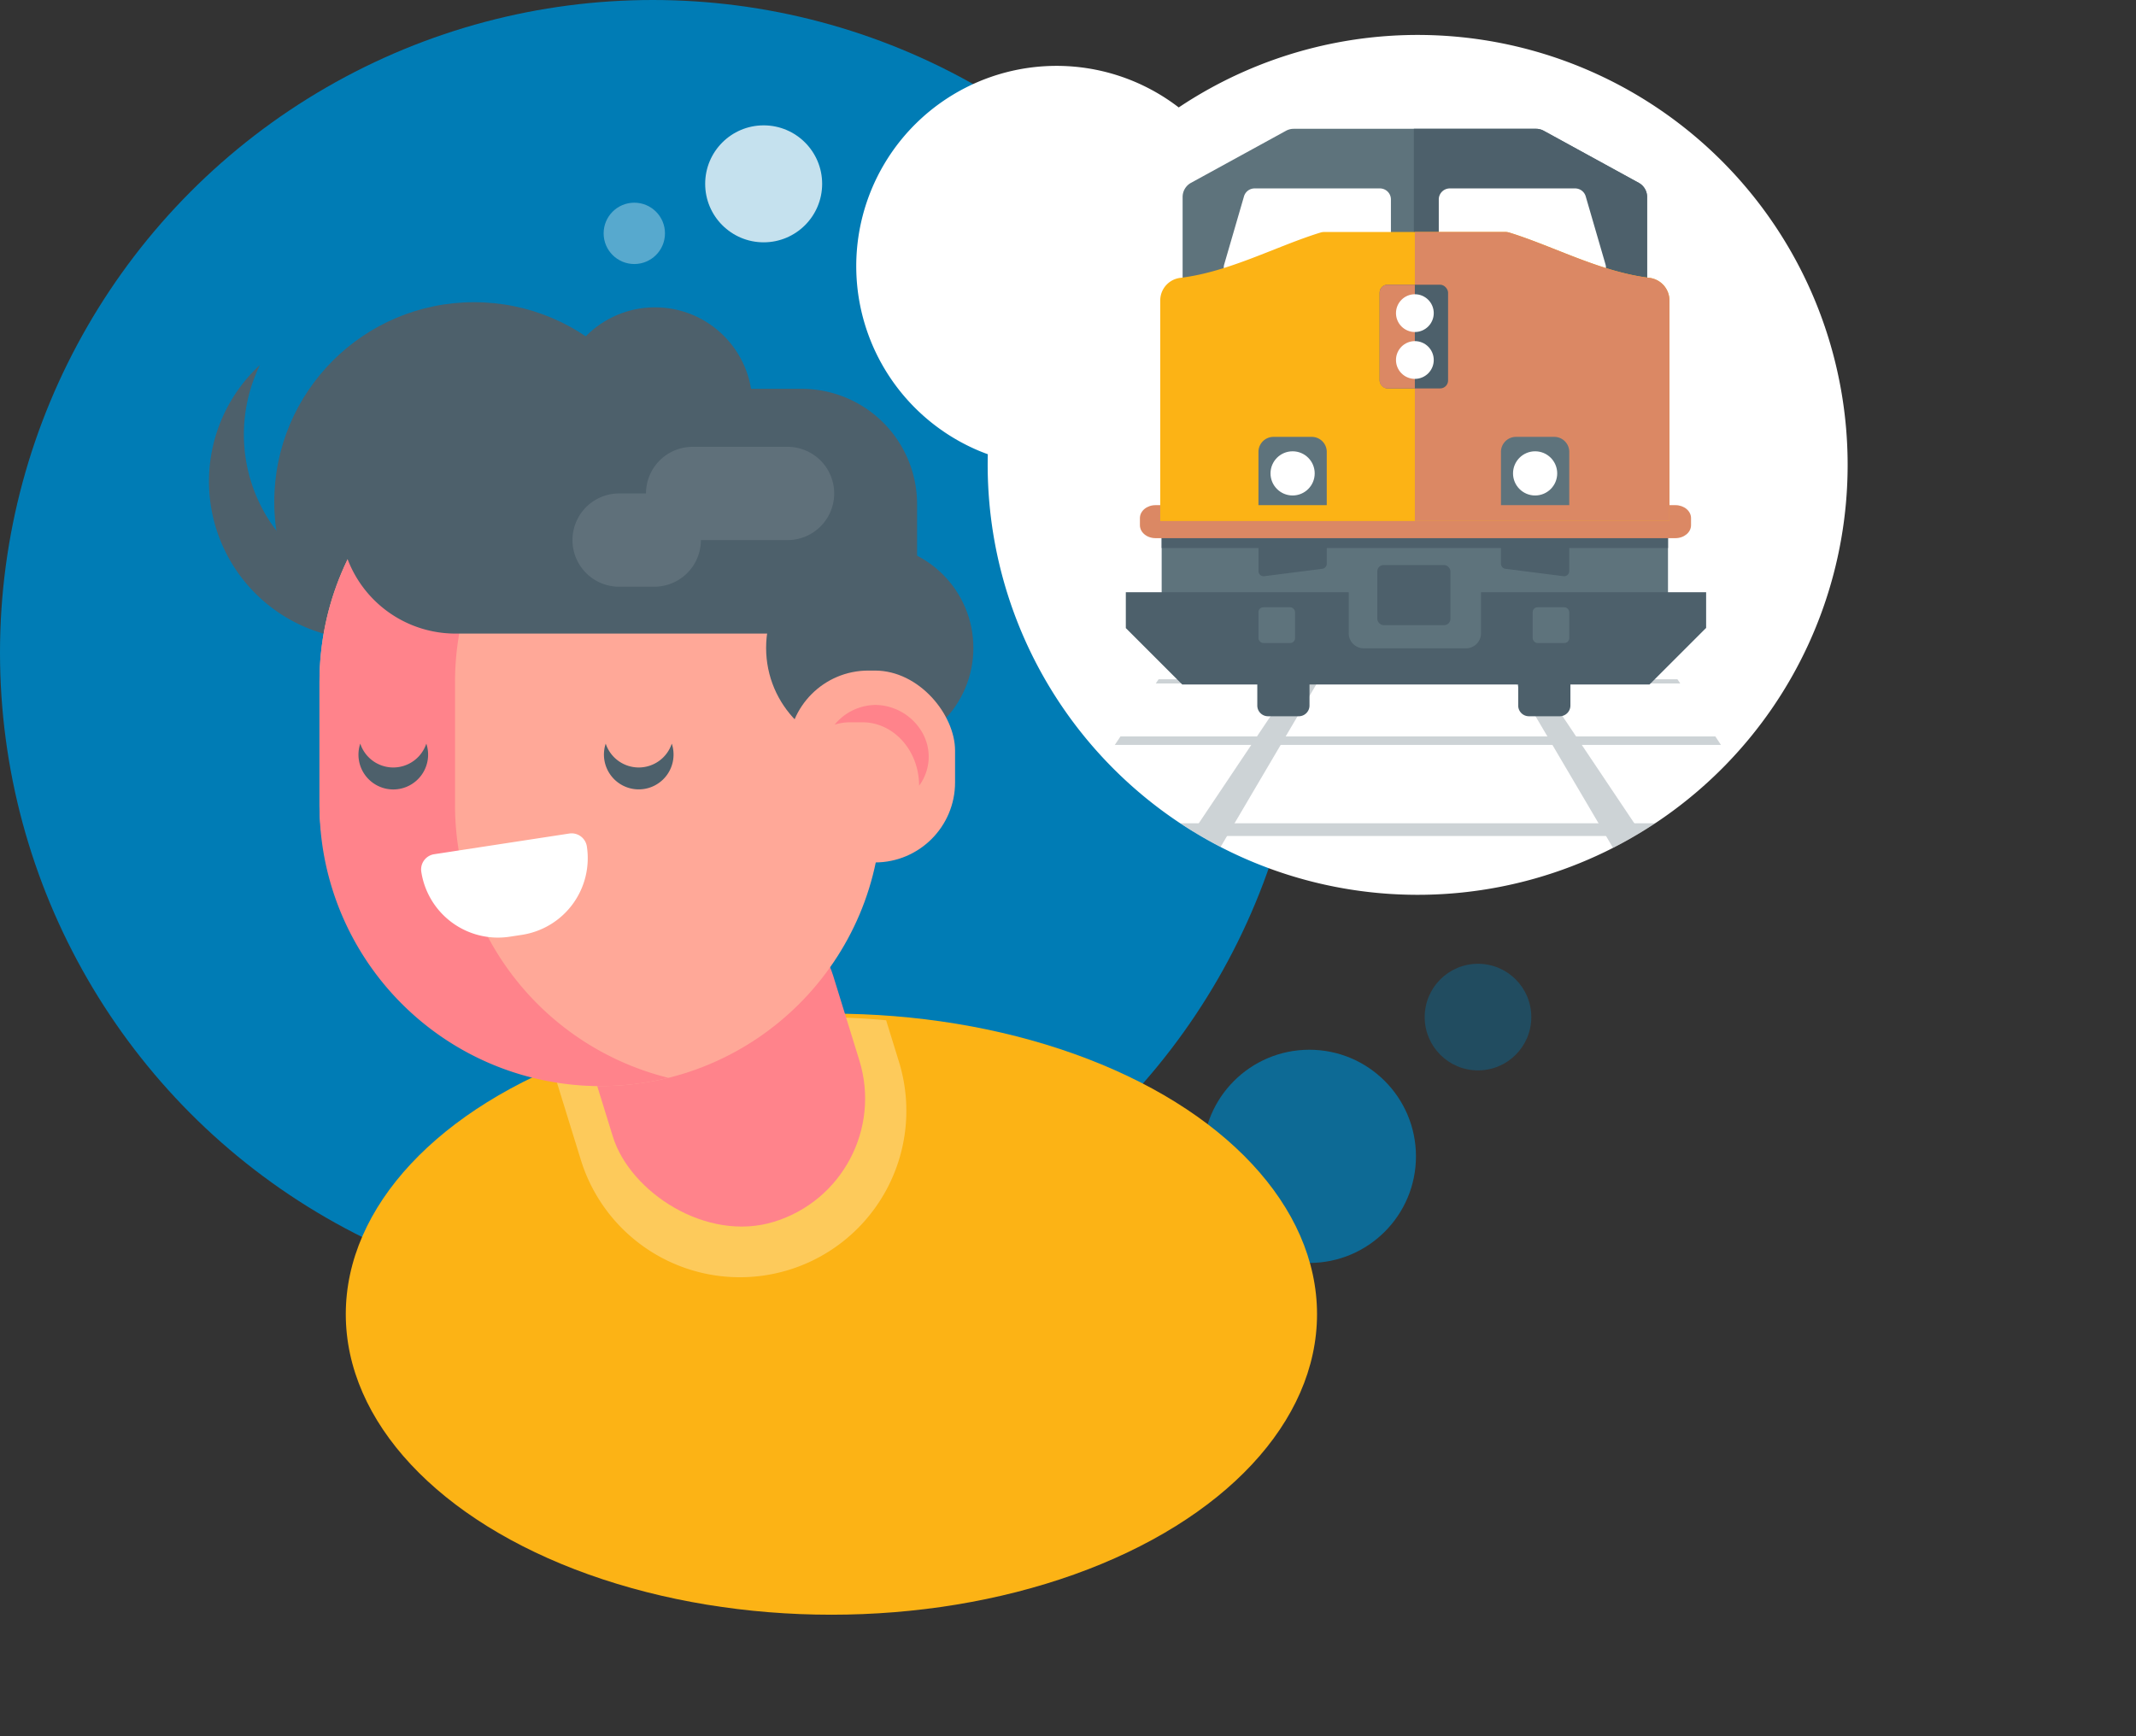 <svg xmlns="http://www.w3.org/2000/svg" xmlns:xlink="http://www.w3.org/1999/xlink" viewBox="0 0 619.581 503.654">
  <rect x="0" y="0" width="619.581" height="503.654" fill="#333333" stroke="none"/>
  <defs>
    <clipPath id="clip-path">
      <path d="M361.157,249.088A124.72,124.72,0,1,0,341.91,31.168a58.1,58.1,0,1,0-58.768,99.25c1.122.492,2.254.933,3.389,1.349A124.752,124.752,0,0,0,361.157,249.088Z" fill="none"/>
    </clipPath>
    <clipPath id="clip-path-2">
      <polygon points="455.278 149.81 631.385 415.621 190.369 415.621 367.2 150.339 455.278 149.81" fill="none"/>
    </clipPath>
  </defs>
  <title>intro</title>
  <g id="Layer_2" data-name="Layer 2">
    <g id="Layer_1-2" data-name="Layer 1">
      <circle cx="189.321" cy="189.321" r="189.321" fill="#007cb5"/>
      <circle cx="379.799" cy="335.443" r="30.924" fill="#007cb5" opacity="0.75"/>
      <circle cx="428.717" cy="295.046" r="15.462" fill="#007cb5" opacity="0.35"/>
      <g>
        <ellipse cx="241.163" cy="381.229" rx="140.863" ry="87.183" fill="#fcb315"/>
        <path d="M228.876,368.361h0a48.283,48.283,0,0,0,31.871-60.389l-3.709-12q-9.882-.913-20.193-.928c-28.44,0-54.829,5.425-76.627,14.689l8.27,26.755A48.283,48.283,0,0,0,228.876,368.361Z" fill="#fdca5b"/>
        <rect x="172.291" y="256.06" width="74.84" height="100.594" rx="37.42" transform="translate(500.541 537.119) rotate(162.824)" fill="#ff838b"/>
        <circle cx="137.503" cy="145.615" r="57.949" fill="#4d606b"/>
        <path d="M116.7,172.012a45.965,45.965,0,0,1-41.291-66.143,45.955,45.955,0,1,0,72.447,53.961A45.784,45.784,0,0,1,116.7,172.012Z" fill="#4d606b"/>
        <circle cx="190.002" cy="117.386" r="28.229" fill="#4d606b"/>
        <rect x="92.673" y="116.306" width="163.062" height="198.757" rx="81.531" transform="translate(348.408 431.368) rotate(-180)" fill="#ffa898"/>
        <path d="M174.2,116.306h0a81.706,81.706,0,0,1,19.659,2.4,81.554,81.554,0,0,0-61.871,79.13v35.7a81.553,81.553,0,0,0,61.871,79.129,81.656,81.656,0,0,1-19.659,2.4h0a81.53,81.53,0,0,1-81.531-81.53v-35.7A81.531,81.531,0,0,1,174.2,116.306Z" fill="#ff838b"/>
        <circle cx="252.283" cy="187.948" r="30.059" fill="#4d606b"/>
        <g>
          <rect x="228.643" y="194.525" width="48.388" height="55.658" rx="23.222" transform="translate(505.675 444.708) rotate(180)" fill="#ffa898"/>
          <path d="M266.6,227.928c0-10.164-7.357-18.4-16.433-18.4h-3.654a14.789,14.789,0,0,0-4.427.695,15.6,15.6,0,0,1,11.894-5.728,15.908,15.908,0,0,1,13.179,7.409,14.134,14.134,0,0,1-.559,16.028Z" fill="#ff838b"/>
        </g>
        <path d="M98.647,112.8H232.536a33.48,33.48,0,0,1,33.48,33.48v4.038a33.48,33.48,0,0,1-33.48,33.48H132.127a33.48,33.48,0,0,1-33.48-33.48V112.8A0,0,0,0,1,98.647,112.8Z" transform="translate(364.663 296.597) rotate(-180)" fill="#4d606b"/>
        <path d="M145.786,244.644h3.585a22.5,22.5,0,0,1,22.5,22.5v0a4.47,4.47,0,0,1-4.47,4.47H127.757a4.47,4.47,0,0,1-4.47-4.47v0a22.5,22.5,0,0,1,22.5-22.5Z" transform="translate(332.525 490.949) rotate(171.295)" fill="#fff"/>
        <path d="M179.468,170.2h10.311a13.526,13.526,0,0,0,13.526-13.526H228.56a13.527,13.527,0,0,0,0-27.053H200.907a13.526,13.526,0,0,0-13.526,13.526h-7.913a13.527,13.527,0,0,0,0,27.053Z" fill="#5f707a"/>
        <path d="M185.278,222.638a10.1,10.1,0,0,1-9.582-6.92,10.095,10.095,0,1,0,19.165,0A10.1,10.1,0,0,1,185.278,222.638Z" fill="#4d606b"/>
        <path d="M114.079,222.638a10.1,10.1,0,0,1-9.583-6.92,10.1,10.1,0,1,0,19.165,0A10.1,10.1,0,0,1,114.079,222.638Z" fill="#4d606b"/>
      </g>
      <circle cx="183.99" cy="67.695" r="8.897" fill="#fff" opacity="0.34"/>
      <circle cx="221.513" cy="53.329" r="16.965" fill="#fff" opacity="0.77"/>
      <g>
        <path d="M361.157,249.088A124.72,124.72,0,1,0,341.91,31.168a58.1,58.1,0,1,0-58.768,99.25c1.122.492,2.254.933,3.389,1.349A124.752,124.752,0,0,0,361.157,249.088Z" fill="#fff"/>
        <g clip-path="url(#clip-path)">
          <g opacity="0.35">
            <polygon points="400.529 166.742 396.028 166.742 218.18 432.129 237.855 443.077 400.529 166.742" fill="#718089"/>
            <g clip-path="url(#clip-path-2)">
              <g>
                <line x1="230.963" y1="498.75" x2="595.061" y2="498.75" fill="none" stroke="#718089" stroke-miterlimit="10" stroke-width="9.808"/>
                <line x1="206.444" y1="429.929" x2="619.581" y2="429.929" fill="none" stroke="#718089" stroke-miterlimit="10" stroke-width="8.582"/>
                <line x1="230.963" y1="369.71" x2="595.061" y2="369.71" fill="none" stroke="#718089" stroke-miterlimit="10" stroke-width="7.356"/>
                <line x1="230.963" y1="318.094" x2="595.061" y2="318.094" fill="none" stroke="#718089" stroke-miterlimit="10" stroke-width="6.13"/>
                <line x1="230.963" y1="275.081" x2="595.061" y2="275.081" fill="none" stroke="#718089" stroke-miterlimit="10" stroke-width="4.904"/>
                <line x1="230.963" y1="240.67" x2="595.061" y2="240.67" fill="none" stroke="#718089" stroke-miterlimit="10" stroke-width="3.678"/>
                <line x1="230.963" y1="214.863" x2="595.061" y2="214.863" fill="none" stroke="#718089" stroke-miterlimit="10" stroke-width="2.452"/>
                <line x1="230.963" y1="197.657" x2="595.061" y2="197.657" fill="none" stroke="#718089" stroke-miterlimit="10" stroke-width="1.226"/>
              </g>
            </g>
            <polygon points="421.251 166.742 425.752 166.742 603.6 432.129 583.925 443.077 421.251 166.742" fill="#718089"/>
          </g>
          <path d="M447.791,37.94a4.667,4.667,0,0,0-2.246-.575H375.266a4.667,4.667,0,0,0-2.246.575l-27.556,15.1a4.674,4.674,0,0,0-2.427,4.1V99.513H477.774V57.137a4.674,4.674,0,0,0-2.427-4.1Z" fill="#5e737c"/>
          <path d="M475.347,53.039l-27.556-15.1a4.667,4.667,0,0,0-2.246-.575H410.113V99.513h67.661V57.137A4.674,4.674,0,0,0,475.347,53.039Z" fill="#4d606b"/>
          <path d="M400.26,80.811H358.172a3.2,3.2,0,0,1-3.075-4.1l5.742-19.743a3.2,3.2,0,0,1,3.075-2.308H400.26a3.2,3.2,0,0,1,3.2,3.2V77.608A3.2,3.2,0,0,1,400.26,80.811Z" fill="#fff"/>
          <rect x="336.962" y="152.196" width="146.868" height="23.582" transform="translate(820.791 327.974) rotate(180)" fill="#5e737c"/>
          <rect x="336.962" y="152.196" width="146.868" height="6.786" transform="translate(820.791 311.178) rotate(180)" fill="#4d606b"/>
          <polygon points="494.89 182.268 494.89 171.803 326.564 171.803 326.564 182.204 342.924 198.564 478.466 198.564 494.826 182.204 494.89 182.268" fill="#4d606b"/>
          <path d="M440.38,185.641h15.142a0,0,0,0,1,0,0v19.027a3.109,3.109,0,0,1-3.109,3.109h-8.925a3.109,3.109,0,0,1-3.109-3.109V185.641A0,0,0,0,1,440.38,185.641Z" fill="#4d606b"/>
          <path d="M364.7,185.641h15.142a0,0,0,0,1,0,0v19.027a3.109,3.109,0,0,1-3.109,3.109h-8.925a3.109,3.109,0,0,1-3.109-3.109V185.641A0,0,0,0,1,364.7,185.641Z" fill="#4d606b"/>
          <path d="M391.22,168.757h38.37a0,0,0,0,1,0,0V183.71a4.362,4.362,0,0,1-4.362,4.362H395.582a4.362,4.362,0,0,1-4.362-4.362V168.757A0,0,0,0,1,391.22,168.757Z" fill="#5e737c"/>
          <rect x="365.037" y="176.166" width="10.611" height="10.368" rx="1.405" fill="#5e737c"/>
          <rect x="444.578" y="176.166" width="10.611" height="10.368" rx="1.405" fill="#5e737c"/>
          <path d="M383.343,153.76h-16.8a1.5,1.5,0,0,0-1.5,1.5v10.4a1.5,1.5,0,0,0,1.813,1.472l16.8-2.142a1.5,1.5,0,0,0,1.195-1.472v-8.258A1.5,1.5,0,0,0,383.343,153.76Z" fill="#4d606b"/>
          <path d="M436.883,153.76h16.8a1.5,1.5,0,0,1,1.5,1.5v10.4a1.5,1.5,0,0,1-1.812,1.472l-16.8-2.142a1.5,1.5,0,0,1-1.194-1.472v-8.258A1.5,1.5,0,0,1,436.883,153.76Z" fill="#4d606b"/>
          <path d="M485.983,146.54h-150.8c-2.5,0-4.531,1.68-4.531,3.753v2.068c0,2.073,2.028,3.753,4.531,3.753h150.8c2.5,0,4.53-1.68,4.53-3.753v-2.068C490.513,148.22,488.485,146.54,485.983,146.54Z" fill="#db8864"/>
          <path d="M420.541,80.811h42.088a3.2,3.2,0,0,0,3.076-4.1l-5.743-19.743a3.2,3.2,0,0,0-3.075-2.308H420.541a3.2,3.2,0,0,0-3.2,3.2V77.608A3.2,3.2,0,0,0,420.541,80.811Z" fill="#fff"/>
          <g>
            <path d="M484.244,87.16a6.607,6.607,0,0,0-5.818-6.556c-14.244-1.72-27.869-9.2-40.62-13.13a4.062,4.062,0,0,0-1.194-.181H384.18a4.068,4.068,0,0,0-1.195.181c-12.75,3.927-26.375,11.41-40.62,13.13a6.607,6.607,0,0,0-5.818,6.556v63.979h147.7Z" fill="#fcb315"/>
            <path d="M478.427,80.6c-14.245-1.72-27.87-9.2-40.621-13.13a4.062,4.062,0,0,0-1.194-.181H410.4v83.846h73.848V87.16A6.607,6.607,0,0,0,478.427,80.6Z" fill="#db8864"/>
          </g>
          <path d="M369.395,126.73h11.094a4.358,4.358,0,0,1,4.358,4.358V146.54a0,0,0,0,1,0,0h-19.81a0,0,0,0,1,0,0V131.088A4.358,4.358,0,0,1,369.395,126.73Z" fill="#5e737c"/>
          <circle cx="374.942" cy="137.325" r="6.408" fill="#fff"/>
          <path d="M439.737,126.73h11.094a4.358,4.358,0,0,1,4.358,4.358V146.54a0,0,0,0,1,0,0H435.38a0,0,0,0,1,0,0V131.088A4.358,4.358,0,0,1,439.737,126.73Z" fill="#5e737c"/>
          <circle cx="445.285" cy="137.325" r="6.408" fill="#fff"/>
          <rect x="399.508" y="163.908" width="21.21" height="17.441" rx="1.822" fill="#4d606b"/>
          <g>
            <rect x="400.187" y="82.586" width="19.852" height="30.096" rx="2.312" fill="#4d606b"/>
            <path d="M410.4,82.586h-7.9a2.313,2.313,0,0,0-2.312,2.313V110.37a2.312,2.312,0,0,0,2.312,2.312h7.9Z" fill="#db8864"/>
          </g>
          <circle cx="410.405" cy="90.836" r="5.477" fill="#fff"/>
          <circle cx="410.405" cy="104.432" r="5.477" fill="#fff"/>
        </g>
      </g>
    </g>
  </g>
</svg>
